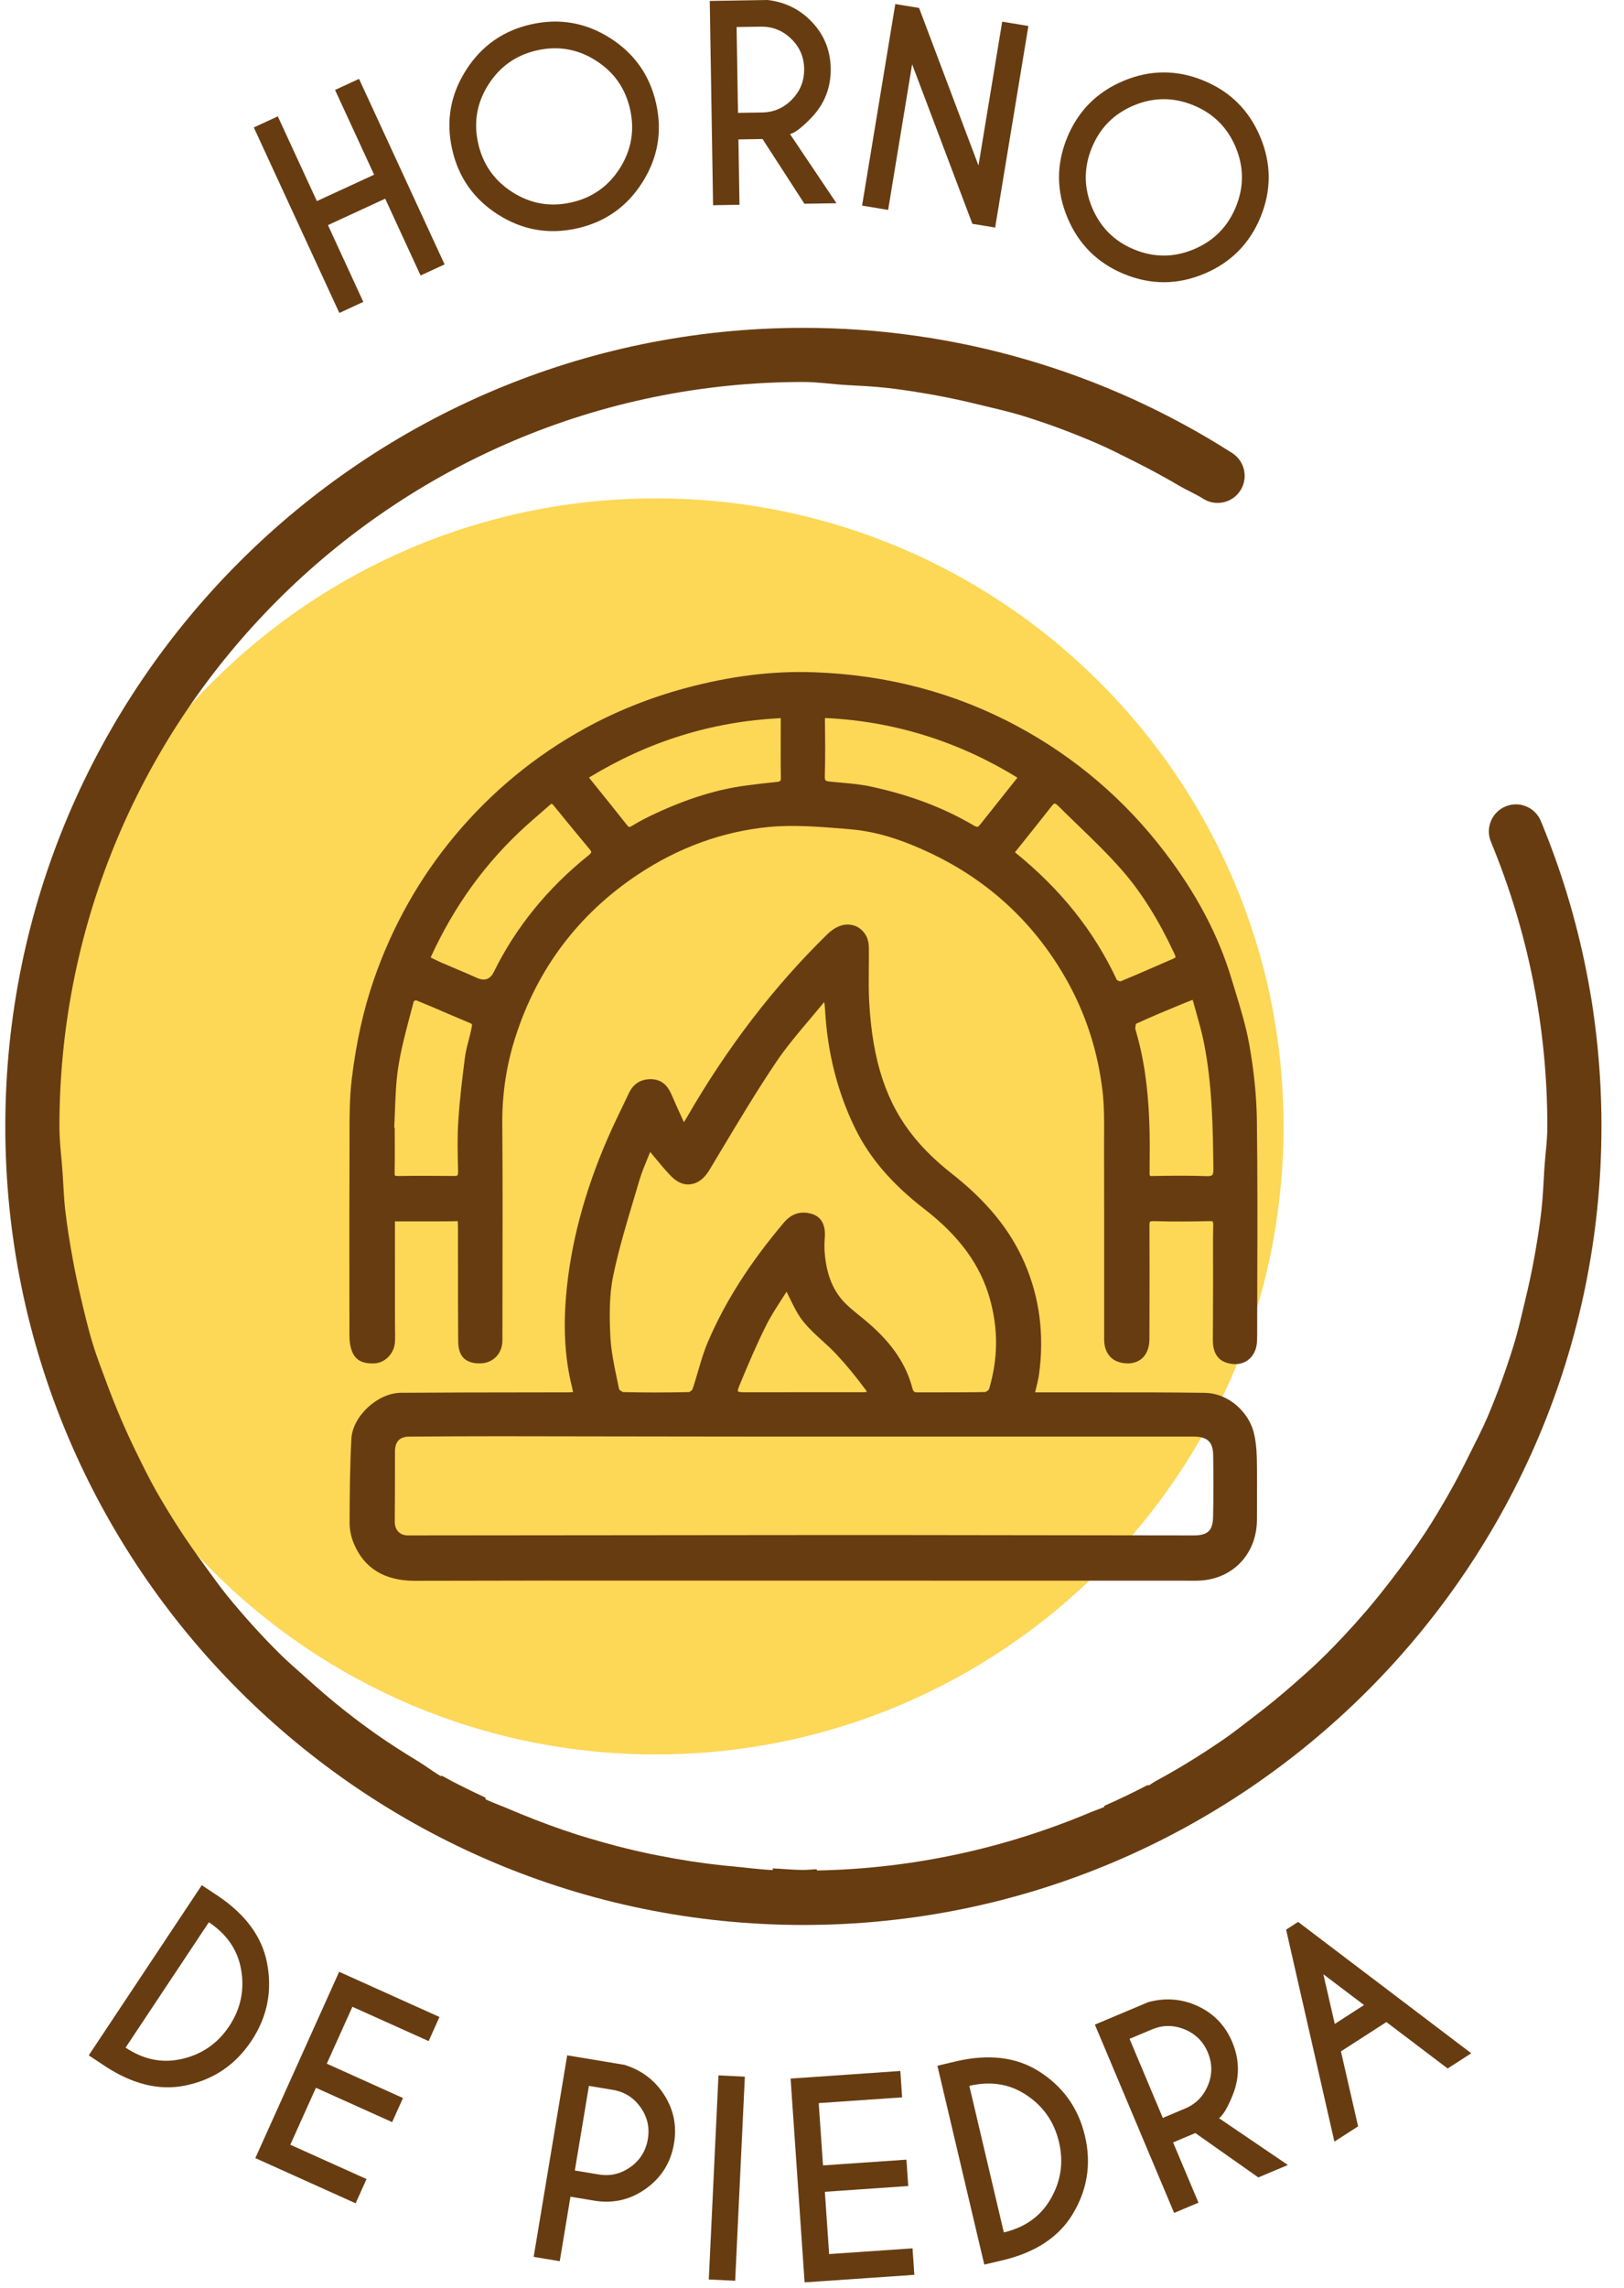 <svg width="49" height="69" viewBox="0 0 49 69" fill="none" xmlns="http://www.w3.org/2000/svg">
<path d="M9.895 6.788L10.962 9.103L10.239 9.437L7.658 3.843L8.382 3.509L9.561 6.064L11.288 5.268L10.109 2.712L10.833 2.378L13.414 7.973L12.69 8.307L11.622 5.991L9.895 6.788Z" fill="#683C11"/>
<path d="M18.411 1.149C19.146 1.617 19.608 2.275 19.798 3.125C19.987 3.974 19.848 4.766 19.38 5.502C18.913 6.237 18.254 6.699 17.405 6.888C16.555 7.077 15.763 6.938 15.028 6.471C14.293 6.003 13.83 5.345 13.641 4.495C13.452 3.645 13.591 2.853 14.059 2.118C14.526 1.383 15.185 0.921 16.034 0.732C16.884 0.543 17.676 0.682 18.411 1.149ZM16.209 1.517C15.575 1.658 15.085 2.003 14.737 2.55C14.389 3.096 14.286 3.686 14.427 4.32C14.568 4.954 14.913 5.445 15.461 5.795C16.009 6.143 16.599 6.247 17.23 6.106C17.864 5.966 18.355 5.621 18.703 5.073C19.05 4.525 19.153 3.933 19.012 3.3C18.871 2.666 18.527 2.175 17.98 1.827C17.434 1.479 16.843 1.376 16.209 1.517Z" fill="#683C11"/>
<path d="M23.008 4.192L22.28 4.204L22.312 6.175L21.515 6.188L21.415 0.028L23.163 0C23.659 0.059 24.081 0.256 24.428 0.592C24.843 0.995 25.055 1.485 25.064 2.06C25.074 2.64 24.877 3.139 24.476 3.556C24.198 3.843 23.985 4.006 23.837 4.044L25.238 6.128L24.271 6.144L23.008 4.192L23.008 4.192ZM22.225 0.815L22.267 3.403L22.995 3.392C23.349 3.386 23.65 3.254 23.899 2.997C24.148 2.74 24.269 2.433 24.263 2.073C24.258 1.716 24.126 1.414 23.869 1.167C23.612 0.919 23.307 0.798 22.953 0.804L22.225 0.815H22.225Z" fill="#683C11"/>
<path d="M27.013 0.122L27.731 0.24L29.523 4.992L30.239 0.653L31.029 0.784L30.026 6.862L29.339 6.749L27.521 1.938L26.797 6.33L26.011 6.2L27.013 0.122Z" fill="#683C11"/>
<path d="M38.023 4.124C38.361 4.927 38.365 5.732 38.037 6.537C37.708 7.343 37.142 7.915 36.339 8.253C35.536 8.591 34.732 8.596 33.926 8.267C33.12 7.939 32.548 7.372 32.21 6.57C31.872 5.767 31.867 4.962 32.196 4.156C32.525 3.351 33.091 2.778 33.893 2.441C34.697 2.103 35.501 2.098 36.307 2.427C37.112 2.755 37.684 3.32 38.023 4.124ZM36.003 3.172C35.402 2.927 34.803 2.93 34.205 3.181C33.608 3.432 33.186 3.859 32.941 4.46C32.696 5.062 32.7 5.661 32.952 6.261C33.204 6.86 33.629 7.281 34.228 7.526C34.83 7.771 35.429 7.767 36.027 7.514C36.625 7.262 37.046 6.835 37.291 6.234C37.536 5.632 37.533 5.032 37.282 4.436C37.031 3.838 36.604 3.417 36.003 3.172V3.172Z" fill="#683C11"/>
<path d="M6.576 57.169C7.406 57.727 7.899 58.395 8.054 59.174C8.223 60.028 8.067 60.817 7.586 61.54C7.105 62.265 6.438 62.714 5.586 62.888C4.809 63.046 4.002 62.85 3.165 62.3L2.678 61.976L6.088 56.846L6.576 57.169ZM6.302 57.963L3.789 61.744C4.317 62.095 4.863 62.213 5.427 62.098C6.06 61.97 6.557 61.636 6.917 61.095C7.274 60.556 7.39 59.969 7.264 59.333C7.151 58.77 6.83 58.315 6.302 57.963H6.302Z" fill="#683C11"/>
<path d="M13.26 60.82L12.933 61.547L10.633 60.512L9.86 62.228L12.159 63.264L11.832 63.99L9.532 62.955L8.759 64.672L11.059 65.707L10.73 66.438L7.704 65.075L10.233 59.457L13.26 60.82L13.26 60.82Z" fill="#683C11"/>
<path d="M17.212 66.239L16.889 68.184L16.102 68.053L17.114 61.976L18.839 62.263C19.316 62.41 19.696 62.68 19.976 63.073C20.311 63.545 20.432 64.064 20.337 64.632C20.242 65.204 19.959 65.659 19.49 65.996C19.02 66.332 18.5 66.453 17.93 66.358L17.212 66.239H17.212ZM17.769 62.897L17.344 65.449L18.062 65.568C18.411 65.627 18.731 65.552 19.023 65.344C19.314 65.136 19.488 64.855 19.547 64.5C19.606 64.148 19.531 63.828 19.323 63.538C19.115 63.248 18.836 63.074 18.487 63.017L17.769 62.897Z" fill="#683C11"/>
<path d="M22.474 62.619L22.182 68.773L21.386 68.735L21.678 62.581L22.474 62.619Z" fill="#683C11"/>
<path d="M27.165 62.448L27.219 63.243L24.703 63.417L24.832 65.295L27.349 65.122L27.404 65.917L24.888 66.091L25.017 67.969L27.533 67.796L27.588 68.595L24.277 68.822L23.854 62.677L27.165 62.448H27.165Z" fill="#683C11"/>
<path d="M28.854 62.155C29.83 61.93 30.654 62.028 31.328 62.447C32.067 62.908 32.536 63.561 32.735 64.405C32.935 65.253 32.807 66.046 32.351 66.787C31.935 67.462 31.241 67.917 30.268 68.152L29.698 68.286L28.284 62.29L28.854 62.155ZM29.247 62.897L30.288 67.316C30.905 67.171 31.364 66.853 31.666 66.363C32.005 65.813 32.101 65.222 31.952 64.59C31.804 63.961 31.454 63.474 30.904 63.132C30.416 62.83 29.864 62.752 29.247 62.897H29.247Z" fill="#683C11"/>
<path d="M36.066 64.32L35.395 64.602L36.161 66.419L35.426 66.728L33.035 61.05L34.646 60.372C35.129 60.241 35.594 60.267 36.041 60.448C36.576 60.669 36.956 61.044 37.179 61.573C37.404 62.109 37.408 62.645 37.191 63.181C37.041 63.551 36.904 63.781 36.781 63.872L38.858 65.283L37.967 65.658L36.066 64.32H36.066ZM34.081 61.479L35.085 63.863L35.755 63.581C36.082 63.444 36.312 63.209 36.448 62.878C36.583 62.547 36.58 62.216 36.441 61.885C36.302 61.556 36.067 61.324 35.737 61.191C35.406 61.057 35.078 61.059 34.752 61.197L34.081 61.479L34.081 61.479Z" fill="#683C11"/>
<path d="M39.167 57.953L44.391 61.914L43.679 62.373L41.831 60.973L40.459 61.857L40.977 64.117L40.262 64.578L38.805 58.187L39.167 57.953V57.953ZM41.156 60.459L39.929 59.532L40.273 61.029L41.156 60.459Z" fill="#683C11"/>
<path d="M19.79 52.903C30.249 52.903 38.728 44.425 38.728 33.965C38.728 23.506 30.249 15.028 19.79 15.028C9.331 15.028 0.853 23.506 0.853 33.965C0.853 44.425 9.331 52.903 19.79 52.903Z" fill="#FDD756"/>
<path d="M46.492 24.759C46.32 24.343 45.843 24.143 45.426 24.317C45.01 24.49 44.812 24.967 44.985 25.384C46.114 28.112 46.687 30.999 46.687 33.966C46.687 34.415 46.62 34.846 46.594 35.289C46.57 35.693 46.553 36.097 46.509 36.495C46.451 37.003 46.37 37.502 46.279 37.999C46.206 38.4 46.118 38.793 46.024 39.186C45.913 39.653 45.808 40.121 45.667 40.576C45.441 41.31 45.179 42.028 44.882 42.727C44.715 43.117 44.52 43.489 44.332 43.867C44.123 44.292 43.906 44.711 43.67 45.12C43.463 45.479 43.253 45.832 43.028 46.178C42.718 46.653 42.384 47.109 42.041 47.558C41.77 47.912 41.496 48.26 41.205 48.597C40.772 49.098 40.322 49.583 39.847 50.044C39.583 50.3 39.308 50.541 39.032 50.784C38.627 51.141 38.208 51.48 37.778 51.807C37.496 52.022 37.22 52.242 36.928 52.443C36.266 52.898 35.581 53.323 34.87 53.707C34.792 53.749 34.724 53.804 34.645 53.846V53.816C34.21 54.044 33.766 54.256 33.315 54.456C33.316 54.467 33.317 54.477 33.318 54.487C33.207 54.537 33.089 54.572 32.976 54.62C32.959 54.627 32.941 54.632 32.924 54.64C30.367 55.718 27.579 56.349 24.647 56.402V56.365C24.51 56.368 24.377 56.386 24.24 56.386C23.928 56.386 23.624 56.352 23.315 56.339V56.389C22.908 56.372 22.511 56.316 22.109 56.278C22.018 56.27 21.928 56.263 21.837 56.253C21.179 56.183 20.531 56.083 19.891 55.956C19.795 55.937 19.699 55.92 19.602 55.9C18.976 55.768 18.362 55.608 17.756 55.425C17.651 55.393 17.545 55.363 17.441 55.33C16.854 55.142 16.28 54.931 15.714 54.698C15.597 54.65 15.479 54.602 15.363 54.552C15.127 54.45 14.88 54.365 14.648 54.255V54.207C14.197 53.994 13.749 53.779 13.316 53.536V53.566C13.07 53.427 12.848 53.252 12.607 53.105C12.173 52.841 11.743 52.569 11.328 52.276C11.009 52.05 10.699 51.818 10.393 51.576C9.99 51.259 9.604 50.924 9.224 50.581C8.962 50.344 8.692 50.118 8.442 49.869C7.887 49.319 7.363 48.738 6.868 48.132C6.624 47.834 6.405 47.517 6.176 47.207C5.898 46.828 5.628 46.445 5.374 46.049C5.144 45.691 4.922 45.33 4.711 44.958C4.492 44.57 4.296 44.17 4.1 43.768C3.782 43.12 3.5 42.457 3.245 41.775C3.09 41.356 2.927 40.941 2.796 40.511C2.651 40.038 2.539 39.553 2.425 39.067C2.342 38.71 2.265 38.352 2.199 37.988C2.106 37.477 2.021 36.966 1.963 36.443C1.926 36.103 1.915 35.756 1.892 35.412C1.861 34.929 1.793 34.456 1.793 33.966C1.793 21.588 11.863 11.518 24.24 11.518C24.675 11.518 25.101 11.585 25.534 11.61C25.952 11.634 26.371 11.652 26.783 11.699C27.276 11.755 27.76 11.834 28.247 11.922C28.689 12.002 29.122 12.1 29.555 12.205C29.997 12.313 30.439 12.409 30.873 12.544C31.63 12.778 32.368 13.055 33.088 13.365C33.479 13.533 33.857 13.729 34.239 13.92C34.694 14.147 35.138 14.388 35.575 14.644C35.812 14.784 36.066 14.889 36.299 15.037C36.679 15.279 37.184 15.169 37.426 14.789C37.669 14.409 37.557 13.904 37.178 13.661C33.31 11.191 28.836 9.886 24.24 9.886C10.962 9.886 0.16 20.688 0.16 33.966C0.16 47.243 10.962 58.045 24.24 58.045C37.517 58.045 48.32 47.243 48.32 33.966C48.32 30.784 47.705 27.687 46.492 24.759Z" fill="#683C11"/>
<path d="M37.923 33.78C37.913 33.065 37.837 32.301 37.696 31.51C37.597 30.951 37.428 30.398 37.264 29.863L37.158 29.518C36.765 28.207 36.105 26.955 35.142 25.693C33.936 24.112 32.438 22.834 30.689 21.895C28.83 20.895 26.772 20.349 24.572 20.272C23.316 20.225 22.044 20.384 20.678 20.75C19.608 21.039 18.587 21.448 17.645 21.966C16.151 22.788 14.834 23.872 13.732 25.188C12.659 26.47 11.833 27.937 11.277 29.548C10.964 30.456 10.747 31.434 10.613 32.539C10.546 33.094 10.546 33.662 10.546 34.211L10.546 34.51C10.539 36.02 10.541 37.531 10.542 39.041L10.543 40.221C10.543 40.322 10.545 40.439 10.567 40.556C10.646 40.966 10.861 41.131 11.3 41.111C11.624 41.096 11.901 40.804 11.917 40.461C11.924 40.313 11.921 40.166 11.919 40.018C11.918 39.946 11.917 39.874 11.917 39.802L11.916 36.829L12.336 36.83C12.761 36.83 13.173 36.832 13.611 36.827C13.702 36.825 13.797 36.824 13.806 36.82C13.817 36.845 13.817 36.949 13.818 37.041L13.819 38.258C13.819 38.988 13.819 39.719 13.825 40.45C13.828 40.681 13.883 40.847 13.996 40.957C14.107 41.064 14.281 41.117 14.493 41.111C14.879 41.105 15.159 40.813 15.159 40.418L15.162 38.599C15.165 37.053 15.168 35.455 15.155 33.883C15.148 32.984 15.283 32.1 15.556 31.256C16.216 29.207 17.455 27.566 19.235 26.378C20.465 25.558 21.798 25.073 23.198 24.936C23.953 24.866 24.739 24.93 25.499 24.992L25.659 25.007C26.42 25.069 27.208 25.308 28.142 25.758C29.85 26.581 31.194 27.831 32.139 29.472C32.744 30.522 33.124 31.679 33.267 32.91C33.318 33.348 33.316 33.805 33.313 34.246L33.312 34.597C33.316 36.047 33.316 37.495 33.315 38.944L33.315 40.392C33.315 40.616 33.385 40.803 33.517 40.931C33.646 41.056 33.832 41.112 34.045 41.112C34.442 41.099 34.681 40.821 34.681 40.369L34.682 39.924C34.685 38.935 34.687 37.947 34.682 36.958C34.681 36.857 34.698 36.839 34.699 36.837C34.7 36.835 34.719 36.823 34.822 36.822C35.407 36.841 35.986 36.833 36.477 36.822C36.584 36.817 36.589 36.836 36.59 36.837C36.591 36.838 36.607 36.855 36.606 36.947C36.598 37.349 36.6 37.751 36.601 38.153L36.602 38.739L36.595 40.415C36.595 40.785 36.74 41.015 37.028 41.098C37.111 41.122 37.192 41.133 37.27 41.133C37.553 41.133 37.781 40.975 37.882 40.692C37.932 40.551 37.932 40.395 37.932 40.23L37.935 38.645C37.94 37.051 37.945 35.402 37.923 33.78L37.923 33.78ZM34.678 33.854C34.638 32.752 34.504 31.859 34.258 31.04C34.246 30.999 34.27 30.887 34.274 30.872C34.739 30.658 35.221 30.458 35.687 30.266L35.986 30.148C36.016 30.258 36.047 30.367 36.078 30.476C36.167 30.792 36.26 31.117 36.325 31.44C36.581 32.725 36.597 34.066 36.611 35.249C36.613 35.373 36.593 35.418 36.575 35.434C36.551 35.459 36.487 35.472 36.383 35.465C36.122 35.456 35.864 35.453 35.61 35.453C35.327 35.453 35.051 35.457 34.786 35.462C34.712 35.471 34.697 35.451 34.697 35.451C34.696 35.451 34.685 35.434 34.685 35.365L34.687 35.211C34.691 34.767 34.695 34.307 34.678 33.854ZM34.85 29.147C34.5 29.3 34.15 29.452 33.808 29.592C33.778 29.592 33.713 29.564 33.701 29.555C33.012 28.077 32.005 26.815 30.623 25.7L30.917 25.333C31.194 24.986 31.47 24.641 31.744 24.292C31.773 24.256 31.801 24.233 31.82 24.232C31.83 24.226 31.861 24.235 31.929 24.302C32.12 24.492 32.315 24.68 32.51 24.868C32.972 25.314 33.451 25.776 33.877 26.266C34.448 26.925 34.957 27.738 35.431 28.75C35.473 28.841 35.469 28.864 35.468 28.866C35.468 28.866 35.459 28.884 35.401 28.908C35.217 28.987 35.034 29.067 34.85 29.147H34.85ZM24.886 23.399C24.903 22.857 24.898 22.33 24.89 21.745C24.889 21.678 24.895 21.657 24.891 21.657C24.894 21.656 24.912 21.648 24.949 21.653C26.996 21.756 28.931 22.361 30.698 23.45L30.328 23.915C30.068 24.24 29.819 24.552 29.572 24.865C29.51 24.942 29.486 24.953 29.378 24.89C28.464 24.352 27.444 23.968 26.258 23.714C25.973 23.653 25.68 23.627 25.396 23.601C25.269 23.59 25.142 23.579 25.016 23.565C24.908 23.553 24.882 23.534 24.886 23.399L24.886 23.399ZM23.561 23.438C23.564 23.549 23.548 23.567 23.439 23.578C23.118 23.61 22.799 23.649 22.48 23.691C21.624 23.807 20.737 24.083 19.767 24.534C19.558 24.632 19.312 24.752 19.078 24.898C18.986 24.956 18.973 24.948 18.913 24.873C18.626 24.509 18.336 24.149 18.035 23.776L17.771 23.447C19.579 22.348 21.475 21.76 23.557 21.654L23.556 22.607C23.554 22.885 23.553 23.162 23.561 23.438L23.561 23.438ZM13.819 35.209L13.822 35.325C13.824 35.412 13.808 35.435 13.803 35.441C13.798 35.446 13.776 35.461 13.695 35.461H13.692C13.191 35.456 12.598 35.452 12.012 35.462C11.938 35.461 11.92 35.45 11.919 35.449C11.919 35.449 11.904 35.432 11.907 35.342C11.914 35.053 11.912 34.764 11.911 34.474L11.91 34.008L11.895 34.006C11.903 33.847 11.909 33.688 11.915 33.528C11.931 33.085 11.948 32.627 12.015 32.188C12.097 31.651 12.241 31.111 12.38 30.589C12.415 30.455 12.451 30.322 12.486 30.189C12.509 30.177 12.547 30.163 12.552 30.161C12.882 30.294 13.209 30.435 13.536 30.576C13.754 30.669 13.972 30.763 14.191 30.854C14.245 30.877 14.254 30.881 14.226 31.006L14.219 31.042C14.196 31.154 14.168 31.265 14.139 31.376C14.095 31.543 14.05 31.717 14.027 31.894C13.949 32.498 13.87 33.148 13.828 33.809C13.797 34.275 13.808 34.751 13.819 35.209H13.819ZM12.994 28.869C13.713 27.3 14.659 25.998 15.884 24.891C16.007 24.78 16.133 24.671 16.258 24.563C16.369 24.468 16.479 24.372 16.588 24.275C16.629 24.239 16.647 24.237 16.647 24.237C16.647 24.237 16.666 24.242 16.706 24.289C16.969 24.615 17.235 24.938 17.502 25.26L17.788 25.605C17.838 25.665 17.839 25.691 17.839 25.698C17.838 25.705 17.83 25.734 17.757 25.793C16.523 26.78 15.563 27.962 14.901 29.307C14.79 29.53 14.624 29.591 14.4 29.491C14.186 29.394 13.969 29.303 13.753 29.212C13.596 29.145 13.439 29.079 13.283 29.011C13.193 28.972 13.106 28.927 13.015 28.881L12.994 28.869L12.994 28.869Z" fill="#683C11"/>
<path d="M37.827 43.188C37.682 42.619 37.11 42.009 36.337 41.999C35.274 41.985 34.204 41.982 33.147 41.985L31.231 41.984C31.238 41.954 31.245 41.924 31.253 41.894C31.293 41.734 31.328 41.596 31.349 41.45C31.513 40.26 31.368 39.129 30.917 38.089C30.478 37.078 29.771 36.214 28.692 35.369C28.271 35.038 27.901 34.682 27.594 34.308C26.746 33.273 26.324 32.007 26.225 30.201C26.207 29.866 26.21 29.521 26.214 29.188C26.216 28.978 26.218 28.769 26.215 28.56C26.214 28.43 26.181 28.299 26.125 28.203C26.02 28.024 25.859 27.911 25.671 27.886C25.431 27.849 25.186 27.954 24.966 28.168C23.364 29.73 21.936 31.589 20.724 33.694C20.695 33.742 20.666 33.791 20.636 33.84L20.566 33.687C20.467 33.471 20.368 33.255 20.275 33.037C20.174 32.798 20.02 32.553 19.651 32.541C19.346 32.538 19.113 32.669 18.974 32.966C18.901 33.121 18.827 33.275 18.753 33.428C18.659 33.623 18.564 33.816 18.475 34.013C17.732 35.636 17.27 37.249 17.105 38.81C16.985 39.943 17.034 40.925 17.256 41.815C17.284 41.928 17.286 41.97 17.296 41.971C17.281 41.977 17.239 41.984 17.125 41.984L15.868 41.986C14.611 41.987 13.354 41.989 12.097 41.998C11.393 42.003 10.639 42.703 10.602 43.385C10.556 44.238 10.552 45.09 10.548 45.915C10.547 46.118 10.592 46.34 10.675 46.54C10.984 47.288 11.602 47.667 12.511 47.667H12.515L14.374 47.664C15.118 47.662 15.861 47.66 16.605 47.66L24.399 47.662C28.296 47.663 32.193 47.664 36.09 47.664C37.153 47.664 37.925 46.887 37.925 45.817L37.927 45.29C37.928 44.849 37.93 44.408 37.921 43.967C37.915 43.666 37.884 43.411 37.827 43.188L37.827 43.188ZM22.305 41.789C22.575 41.139 22.822 40.554 23.113 39.973C23.253 39.693 23.425 39.427 23.607 39.145C23.649 39.08 23.691 39.016 23.733 38.95C23.763 39.009 23.791 39.069 23.82 39.127C23.947 39.389 24.066 39.637 24.235 39.846C24.41 40.064 24.617 40.253 24.819 40.436C24.961 40.566 25.11 40.701 25.241 40.843C25.526 41.148 25.811 41.493 26.111 41.897C26.139 41.935 26.151 41.959 26.157 41.967C26.143 41.972 26.112 41.98 26.053 41.98L22.448 41.982C22.294 41.982 22.265 41.955 22.265 41.955C22.265 41.955 22.25 41.92 22.305 41.789L22.305 41.789ZM29.841 41.89C29.828 41.92 29.753 41.973 29.72 41.975C29.287 41.985 28.853 41.984 28.416 41.984C28.18 41.983 27.944 41.984 27.707 41.985H27.697C27.583 41.985 27.559 41.972 27.525 41.846C27.336 41.135 26.92 40.519 26.217 39.907C26.129 39.831 26.039 39.758 25.949 39.685C25.813 39.575 25.677 39.464 25.55 39.344C25.152 38.967 24.94 38.468 24.883 37.774C24.872 37.637 24.873 37.486 24.886 37.312C24.922 36.832 24.691 36.662 24.491 36.603C24.164 36.506 23.882 36.595 23.655 36.862C22.619 38.085 21.864 39.272 21.348 40.491C21.231 40.767 21.147 41.057 21.065 41.338C21.011 41.522 20.957 41.708 20.894 41.89C20.884 41.919 20.817 41.973 20.79 41.977C20.078 41.992 19.43 41.992 18.809 41.977C18.774 41.974 18.693 41.919 18.68 41.892L18.622 41.614C18.532 41.184 18.438 40.739 18.416 40.304C18.387 39.703 18.378 39.065 18.501 38.473C18.663 37.691 18.898 36.907 19.126 36.148L19.294 35.583C19.363 35.352 19.457 35.126 19.556 34.885C19.576 34.837 19.597 34.786 19.618 34.736C19.656 34.782 19.693 34.827 19.73 34.871C19.898 35.074 20.056 35.265 20.226 35.443C20.463 35.693 20.685 35.734 20.833 35.71C21.051 35.687 21.248 35.54 21.4 35.287L21.765 34.678C22.29 33.803 22.831 32.899 23.408 32.041C23.719 31.578 24.091 31.139 24.451 30.715C24.591 30.548 24.732 30.382 24.87 30.214C24.881 30.297 24.89 30.375 24.895 30.454C24.964 31.727 25.266 32.923 25.793 34.007C26.226 34.9 26.907 35.697 27.877 36.446C28.952 37.276 29.587 38.147 29.873 39.188C30.124 40.098 30.113 40.982 29.841 41.89L29.841 41.89ZM15.114 43.308L18.379 43.313C19.686 43.315 20.992 43.317 22.298 43.318C24.306 43.319 26.315 43.32 28.326 43.319H36.015C36.427 43.319 36.597 43.478 36.604 43.869C36.615 44.559 36.615 45.17 36.602 45.738C36.592 46.157 36.444 46.299 36.014 46.299H36.01L27.548 46.288C26.993 46.287 26.438 46.287 25.882 46.287H25.057L12.303 46.299C12.19 46.299 12.093 46.261 12.022 46.191C11.95 46.118 11.911 46.013 11.911 45.897C11.915 45.185 11.919 44.476 11.917 43.766C11.917 43.564 11.988 43.323 12.333 43.32C13.259 43.312 14.187 43.308 15.114 43.308H15.114Z" fill="#683C11"/>
</svg>
